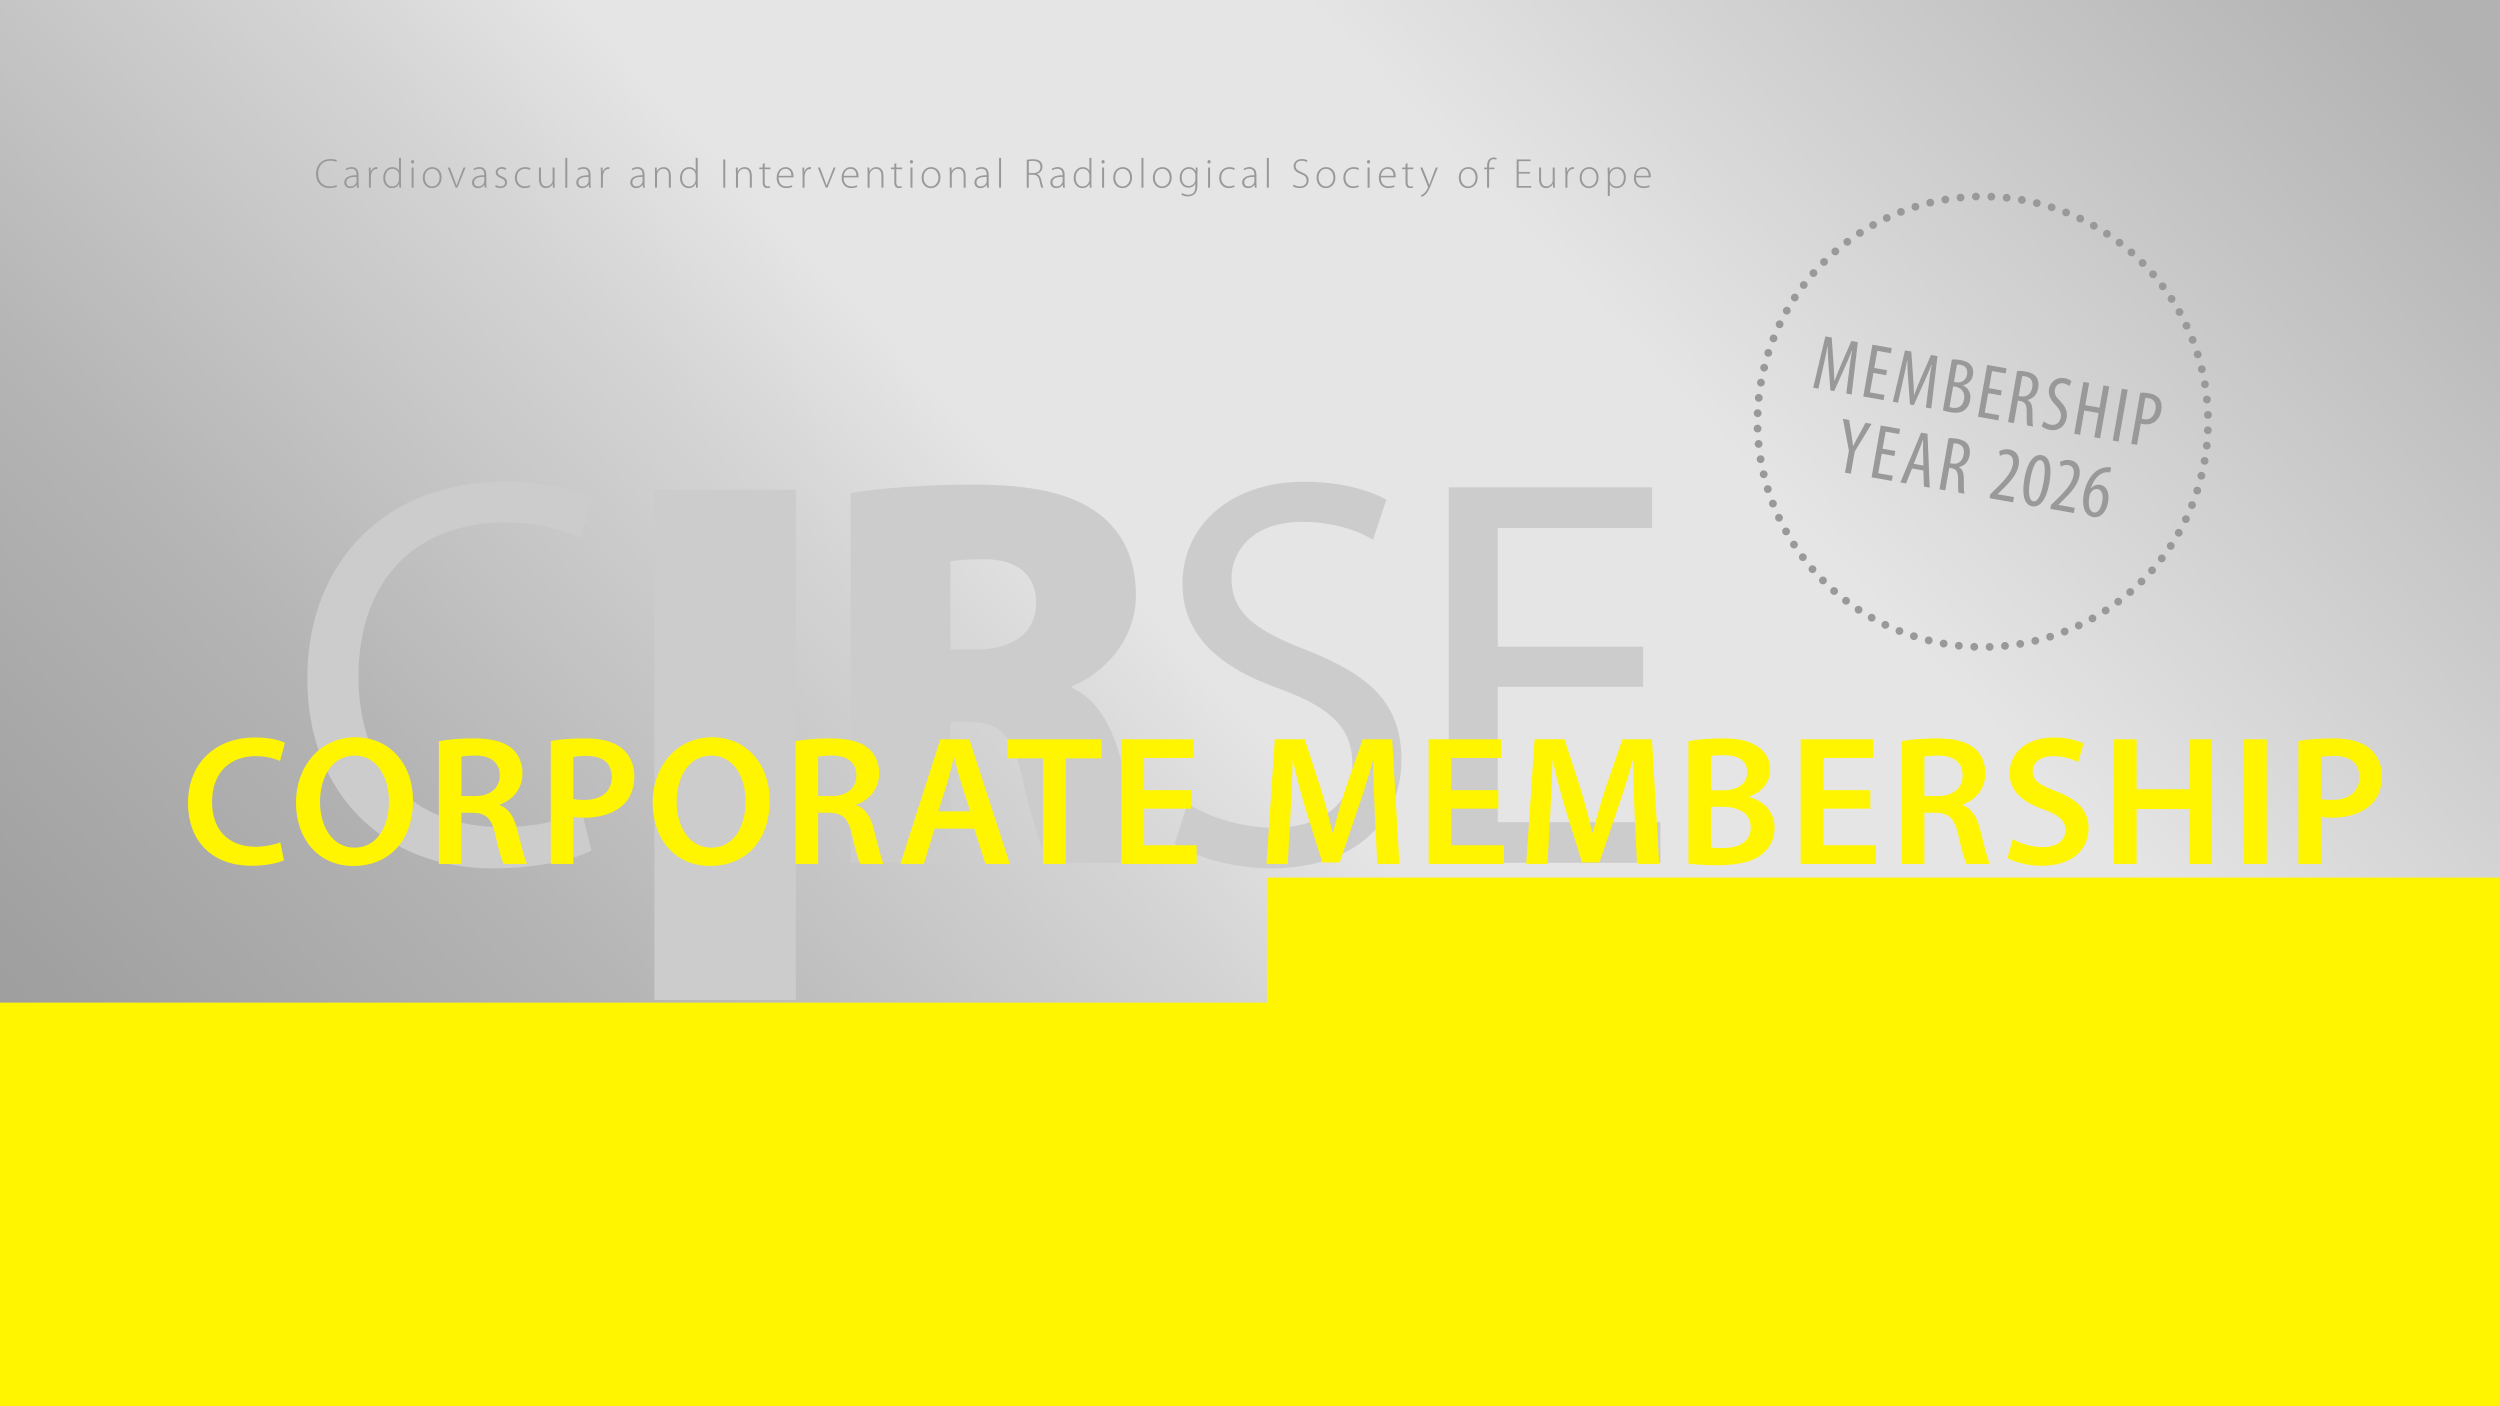<?xml version="1.0" encoding="UTF-8"?> <svg xmlns="http://www.w3.org/2000/svg" xmlns:xlink="http://www.w3.org/1999/xlink" id="Ebene_1" data-name="Ebene 1" viewBox="0 0 1920 1080"><defs><style> .cls-1 { stroke-dasharray: 0 11.82; } .cls-1, .cls-2, .cls-3 { fill: none; } .cls-1, .cls-3 { stroke: #999; stroke-linecap: round; stroke-linejoin: round; stroke-width: 6px; } .cls-4 { clip-path: url(#clippath-1); } .cls-5 { fill: #999; } .cls-6 { fill: url(#Unbenannter_Verlauf); } .cls-7 { fill: #ccc; } .cls-8 { clip-path: url(#clippath-2); } .cls-9 { fill: #fff500; } .cls-10 { clip-path: url(#clippath); } </style><clipPath id="clippath"><rect class="cls-2" width="1920" height="1080"></rect></clipPath><linearGradient id="Unbenannter_Verlauf" data-name="Unbenannter Verlauf" x1="0" y1="1080" x2="1" y2="1080" gradientTransform="translate(1967.55 -2176057.54) rotate(-180) scale(2015.37 -2015.37)" gradientUnits="userSpaceOnUse"><stop offset="0" stop-color="#b2b2b2"></stop><stop offset=".3" stop-color="#e5e5e5"></stop><stop offset=".5" stop-color="#e5e5e5"></stop><stop offset=".57" stop-color="#d5d5d5"></stop><stop offset=".75" stop-color="#b4b4b4"></stop><stop offset=".9" stop-color="#a0a0a0"></stop><stop offset="1" stop-color="#999"></stop><stop offset="1" stop-color="#999"></stop><stop offset="1" stop-color="#999"></stop></linearGradient><clipPath id="clippath-1"><rect class="cls-2" width="1920" height="1080"></rect></clipPath><clipPath id="clippath-2"><rect class="cls-2" width="1920" height="1080"></rect></clipPath></defs><rect class="cls-9" width="1920" height="1080"></rect><g class="cls-10"><rect class="cls-6" x="-108.07" y="-512.52" width="2136.14" height="2105.05" transform="translate(-108.07 809.12) rotate(-43.5)"></rect></g><g class="cls-4"><path class="cls-7" d="M1261.94,496.63h-111.66v-91.12h118.51v-31.23h-156.16v288.35h162.57v-31.23h-124.92v-103.96h111.66v-30.8ZM902.18,648.08c15.4,10.27,45.78,18.82,73.59,18.82,68.02,0,100.54-38.93,100.54-83s-24.39-65.46-73.16-84.71c-39.79-15.4-57.33-28.66-57.33-55.19,0-19.68,14.97-43.21,54.33-43.21,26.1,0,45.35,8.13,54.33,13.69l10.27-30.8c-12.41-6.84-34.23-13.69-63.32-13.69-56.04,0-93.27,33.37-93.27,78.29,0,40.21,29.09,65.03,76.15,81.29,38.93,14.54,54.33,30.38,54.33,57.33,0,29.09-22.25,48.77-60.32,48.77-25.67,0-49.63-8.13-66.31-18.4l-9.84,30.8ZM729.9,431.18c3.85-.86,11.55-1.71,26.1-1.71,25.67,0,39.79,12.41,39.79,33.8s-16.68,35.51-45.78,35.51h-20.11v-67.6ZM653.32,662.63h76.58v-108.24h12.41c23.96,0,34.65,7.27,42.35,41.5,8.13,35.94,15.83,58.18,20.11,66.74h78.72c-5.56-11.12-14.97-53.05-23.53-82.57-7.27-24.81-17.97-43.21-36.79-51.77v-1.28c22.25-8.56,49.2-33.8,49.2-69.73,0-27.81-9.84-48.34-28.24-62.46-21.82-16.68-53.48-22.67-97.54-22.67-38.5,0-71.45,3-93.27,6.42v284.07ZM446.92,623.27c-14.97,7.27-38.08,11.98-61.18,11.98-69.73,0-110.38-44.92-110.38-115.51,0-75.3,44.92-118.51,112.52-118.51,23.96,0,44.07,5.13,57.76,11.98l9.41-30.8c-9.84-4.71-32.94-12.41-68.45-12.41-89.41,0-150.59,60.75-150.59,151.02s60.75,145.89,142.04,145.89c35.08,0,62.89-6.85,76.15-13.69l-7.27-29.95Z"></path></g><path class="cls-9" d="M973,674v96H0v310h1920v-406h-947ZM0,770v-108,108Z"></path><rect class="cls-7" x="502.55" y="376" width="108.68" height="392"></rect><g><path class="cls-9" d="M218.09,660.66c-4.12,1.99-13.21,4.26-24.85,4.26-30.39,0-48.85-19.03-48.85-48.14,0-31.52,22.01-50.41,51.26-50.41,11.5,0,19.6,2.27,23.15,4.12l-3.69,13.92c-4.54-1.99-10.93-3.69-18.74-3.69-19.45,0-33.51,12.21-33.51,35.22,0,21.02,12.21,34.36,33.37,34.36,6.96,0,14.34-1.42,19.03-3.41l2.84,13.77Z"></path><path class="cls-9" d="M271.48,665.06c-27.12,0-44.16-20.73-44.16-48.71s18.6-50.12,45.58-50.12,44.3,21.16,44.3,48.42c0,32.09-19.45,50.41-45.58,50.41h-.14ZM272.33,651c16.9,0,26.41-15.62,26.41-35.64,0-18.03-8.95-35.07-26.41-35.07s-26.55,16.61-26.55,35.64,9.66,35.07,26.41,35.07h.14Z"></path><path class="cls-9" d="M337.08,569.21c6.67-1.28,16.33-2.13,26.41-2.13,13.77,0,23,2.27,29.54,7.67,5.25,4.4,8.24,11.08,8.24,19.31,0,12.35-8.38,20.73-17.47,23.86v.43c6.96,2.56,11.08,9.23,13.35,18.46,3.12,11.93,5.68,23,7.53,26.7h-17.89c-1.42-2.84-3.83-10.65-6.39-22.58-2.84-12.5-7.24-16.47-17.18-16.76h-8.8v39.33h-17.32v-94.29ZM354.41,611.39h10.37c11.79,0,19.03-6.25,19.03-15.76,0-10.37-7.24-15.34-18.6-15.34-5.54,0-9.09.43-10.79.85v30.25Z"></path><path class="cls-9" d="M422.99,569.07c6.39-1.14,15.05-1.99,26.7-1.99,12.78,0,22.01,2.7,28.12,7.81,5.68,4.69,9.37,12.21,9.37,21.16s-2.84,16.47-8.09,21.58c-7.1,6.96-17.89,10.37-30.25,10.37-3.27,0-6.11-.14-8.52-.71v36.21h-17.32v-94.43ZM440.31,613.52c2.27.71,4.97.85,8.52.85,13.06,0,21.02-6.53,21.02-17.61s-7.38-16.19-19.45-16.19c-4.83,0-8.24.43-10.08.85v32.09Z"></path><path class="cls-9" d="M545.39,665.06c-27.12,0-44.16-20.73-44.16-48.71s18.6-50.12,45.58-50.12,44.3,21.16,44.3,48.42c0,32.09-19.45,50.41-45.58,50.41h-.14ZM546.24,651c16.9,0,26.41-15.62,26.41-35.64,0-18.03-8.95-35.07-26.41-35.07s-26.55,16.61-26.55,35.64,9.66,35.07,26.41,35.07h.14Z"></path><path class="cls-9" d="M611,569.21c6.67-1.28,16.33-2.13,26.41-2.13,13.77,0,23,2.27,29.54,7.67,5.25,4.4,8.24,11.08,8.24,19.31,0,12.35-8.38,20.73-17.47,23.86v.43c6.96,2.56,11.08,9.23,13.35,18.46,3.12,11.93,5.68,23,7.53,26.7h-17.89c-1.42-2.84-3.83-10.65-6.39-22.58-2.84-12.5-7.24-16.47-17.18-16.76h-8.8v39.33h-17.32v-94.29ZM628.32,611.39h10.37c11.79,0,19.03-6.25,19.03-15.76,0-10.37-7.24-15.34-18.6-15.34-5.54,0-9.09.43-10.79.85v30.25Z"></path><path class="cls-9" d="M717.78,636.38l-8.24,27.12h-18.03l30.67-95.71h22.29l31.1,95.71h-18.74l-8.66-27.12h-30.39ZM745.18,623.17l-7.53-23.57c-1.85-5.82-3.41-12.35-4.83-17.89h-.28c-1.42,5.54-2.84,12.21-4.54,17.89l-7.38,23.57h24.57Z"></path><path class="cls-9" d="M800.99,582.42h-27.26v-14.63h72.28v14.63h-27.55v81.08h-17.47v-81.08Z"></path><path class="cls-9" d="M914.73,621.04h-36.07v28.12h40.33v14.34h-57.79v-95.71h55.66v14.34h-38.2v24.71h36.07v14.2Z"></path><path class="cls-9" d="M1055.87,624.45c-.57-12.35-1.28-27.12-1.14-40.19h-.43c-3.12,11.64-7.1,24.57-11.36,36.64l-14.06,41.46h-13.35l-12.78-40.9c-3.69-12.21-7.1-25.28-9.66-37.2h-.28c-.43,12.5-.99,27.69-1.7,40.75l-2.13,38.48h-16.33l6.39-95.71h23l12.5,38.48c3.41,11.22,6.39,22.58,8.8,33.23h.43c2.56-10.37,5.82-22.15,9.51-33.37l13.21-38.34h22.72l5.54,95.71h-17.04l-1.85-39.05Z"></path><path class="cls-9" d="M1150.73,621.04h-36.07v28.12h40.33v14.34h-57.79v-95.71h55.66v14.34h-38.2v24.71h36.07v14.2Z"></path><path class="cls-9" d="M1255.38,624.45c-.57-12.35-1.28-27.12-1.14-40.19h-.43c-3.12,11.64-7.1,24.57-11.36,36.64l-14.06,41.46h-13.35l-12.78-40.9c-3.69-12.21-7.1-25.28-9.66-37.2h-.28c-.43,12.5-.99,27.69-1.7,40.75l-2.13,38.48h-16.33l6.39-95.71h23l12.5,38.48c3.41,11.22,6.39,22.58,8.8,33.23h.43c2.56-10.37,5.82-22.15,9.51-33.37l13.21-38.34h22.72l5.54,95.71h-17.04l-1.85-39.05Z"></path><path class="cls-9" d="M1296.71,569.21c5.54-1.14,15.62-2.13,25.56-2.13,12.78,0,20.87,1.7,27.26,6.11,5.96,3.55,9.94,9.8,9.94,18.03,0,8.8-5.54,16.76-15.9,20.59v.43c10.08,2.56,19.31,10.51,19.31,23.57,0,8.52-3.69,15.19-9.09,19.74-6.82,5.96-18.03,8.95-35.64,8.95-9.66,0-16.9-.71-21.44-1.28v-94ZM1314.03,606.98h8.95c12.21,0,18.89-5.68,18.89-13.77,0-9.09-6.82-13.21-17.89-13.21-5.11,0-8.09.28-9.94.71v26.27ZM1314.03,650.86c2.27.43,5.25.43,9.23.43,11.22,0,21.3-4.12,21.3-16.05,0-11.08-9.8-15.62-21.87-15.62h-8.66v31.24Z"></path><path class="cls-9" d="M1436.43,621.04h-36.07v28.12h40.33v14.34h-57.79v-95.71h55.66v14.34h-38.2v24.71h36.07v14.2Z"></path><path class="cls-9" d="M1460.57,569.21c6.67-1.28,16.33-2.13,26.41-2.13,13.77,0,23,2.27,29.54,7.67,5.25,4.4,8.24,11.08,8.24,19.31,0,12.35-8.38,20.73-17.46,23.86v.43c6.96,2.56,11.08,9.23,13.35,18.46,3.12,11.93,5.68,23,7.53,26.7h-17.89c-1.42-2.84-3.83-10.65-6.39-22.58-2.84-12.5-7.24-16.47-17.18-16.76h-8.8v39.33h-17.32v-94.29ZM1477.89,611.39h10.37c11.79,0,19.03-6.25,19.03-15.76,0-10.37-7.24-15.34-18.6-15.34-5.54,0-9.09.43-10.79.85v30.25Z"></path><path class="cls-9" d="M1545.77,644.47c5.54,3.27,14.2,6.11,23.15,6.11,11.08,0,17.32-5.25,17.32-13.06,0-7.24-4.83-11.5-16.9-15.9-15.9-5.54-25.99-14.06-25.99-27.69,0-15.76,13.06-27.55,33.94-27.55,10.37,0,17.89,2.27,22.86,4.69l-4.12,14.2c-3.55-1.85-10.22-4.54-19.17-4.54-11.08,0-15.76,5.82-15.76,11.5,0,7.38,5.54,10.79,18.32,15.62,16.61,6.39,24.57,14.77,24.57,28.4,0,15.48-11.64,28.68-36.21,28.68-10.22,0-20.73-2.84-25.99-5.96l3.98-14.48Z"></path><path class="cls-9" d="M1640.91,567.79v38.34h40.47v-38.34h17.47v95.71h-17.47v-42.17h-40.47v42.17h-17.47v-95.71h17.47Z"></path><path class="cls-9" d="M1740.88,567.79v95.71h-17.47v-95.71h17.47Z"></path><path class="cls-9" d="M1765.16,569.07c6.39-1.14,15.05-1.99,26.7-1.99,12.78,0,22.01,2.7,28.12,7.81,5.68,4.69,9.37,12.21,9.37,21.16s-2.84,16.47-8.09,21.58c-7.1,6.96-17.89,10.37-30.25,10.37-3.27,0-6.11-.14-8.52-.71v36.21h-17.32v-94.43ZM1782.48,613.52c2.27.71,4.97.85,8.52.85,13.06,0,21.02-6.53,21.02-17.61s-7.38-16.19-19.45-16.19c-4.83,0-8.24.43-10.08.85v32.09Z"></path></g><g><path class="cls-5" d="M258.83,143.36c-1.09.55-3.18,1.09-5.85,1.09-5.24,0-10.26-3.35-10.26-11.03,0-6.43,4.15-11.29,11-11.29,2.77,0,4.37.61,5.02.93l-.48,1.29c-1.09-.55-2.67-.93-4.5-.93-5.85,0-9.42,3.8-9.42,10.04,0,5.89,3.35,9.68,9.17,9.68,1.83,0,3.63-.39,4.89-1l.45,1.22Z"></path><path class="cls-5" d="M275.37,140.46c0,1.22.03,2.48.23,3.67h-1.42l-.23-2.22h-.06c-.77,1.19-2.48,2.57-4.95,2.57-3.12,0-4.54-2.19-4.54-4.25,0-3.57,3.12-5.73,9.42-5.66v-.42c0-1.51-.29-4.57-3.96-4.54-1.35,0-2.77.35-3.89,1.16l-.48-1.13c1.42-.93,3.15-1.32,4.54-1.32,4.47,0,5.34,3.35,5.34,6.08v6.05ZM273.83,135.86c-3.38-.1-7.82.42-7.82,4.12,0,2.22,1.48,3.22,3.09,3.22,2.57,0,4.05-1.58,4.57-3.09.13-.32.16-.68.16-.93v-3.31Z"></path><path class="cls-5" d="M283.32,133.32c0-1.54-.03-3.12-.13-4.63h1.42l.06,3.12h.1c.68-1.96,2.28-3.47,4.37-3.47.23,0,.45.03.64.06v1.45c-.23-.03-.45-.03-.74-.03-2.12,0-3.63,1.83-4.05,4.31-.1.45-.13.96-.13,1.48v8.52h-1.54v-10.81Z"></path><path class="cls-5" d="M307.93,121.26v19.3c0,1.13.03,2.48.13,3.57h-1.38l-.13-2.93h-.06c-.8,1.71-2.64,3.28-5.5,3.28-3.83,0-6.66-3.18-6.66-7.78-.03-5.15,3.15-8.36,6.95-8.36,2.67,0,4.37,1.38,5.05,2.73h.06v-9.81h1.54ZM306.39,134.8c0-.42-.03-.96-.16-1.42-.51-2.06-2.35-3.76-4.86-3.76-3.38,0-5.5,2.93-5.5,6.92,0,3.47,1.74,6.66,5.4,6.66,2.22,0,4.31-1.48,4.95-4.02.13-.39.16-.8.16-1.29v-3.09Z"></path><path class="cls-5" d="M316.84,125.6c-.71,0-1.19-.61-1.19-1.32s.55-1.35,1.25-1.35,1.22.61,1.22,1.35-.48,1.32-1.25,1.32h-.03ZM316.14,144.13v-15.44h1.54v15.44h-1.54Z"></path><path class="cls-5" d="M331.77,144.48c-3.99,0-7.08-3.12-7.08-7.95,0-5.27,3.47-8.2,7.3-8.2,4.28,0,7.17,3.22,7.17,7.95,0,5.73-3.96,8.2-7.37,8.2h-.03ZM331.87,143.2c3.22,0,5.76-2.9,5.76-6.85,0-2.83-1.58-6.72-5.66-6.72s-5.73,3.51-5.73,6.82c0,3.86,2.44,6.75,5.6,6.75h.03Z"></path><path class="cls-5" d="M345.51,128.69l3.6,9.59c.61,1.51,1.09,2.8,1.51,4.12h.06c.42-1.29,1-2.64,1.58-4.12l3.67-9.59h1.61l-6.27,15.44h-1.35l-6.05-15.44h1.64Z"></path><path class="cls-5" d="M373.5,140.46c0,1.22.03,2.48.23,3.67h-1.42l-.23-2.22h-.06c-.77,1.19-2.48,2.57-4.95,2.57-3.12,0-4.54-2.19-4.54-4.25,0-3.57,3.12-5.73,9.42-5.66v-.42c0-1.51-.29-4.57-3.96-4.54-1.35,0-2.77.35-3.89,1.16l-.48-1.13c1.42-.93,3.15-1.32,4.54-1.32,4.47,0,5.34,3.35,5.34,6.08v6.05ZM371.95,135.86c-3.38-.1-7.82.42-7.82,4.12,0,2.22,1.48,3.22,3.09,3.22,2.57,0,4.05-1.58,4.57-3.09.13-.32.16-.68.16-.93v-3.31Z"></path><path class="cls-5" d="M380.8,142.1c.84.51,2.09,1.06,3.47,1.06,2.44,0,3.6-1.32,3.6-2.93,0-1.7-1.03-2.61-3.25-3.51-2.54-.96-3.92-2.35-3.92-4.21,0-2.25,1.77-4.18,4.76-4.18,1.42,0,2.64.42,3.41.97l-.58,1.25c-.55-.39-1.54-.93-3.09-.93-1.96,0-2.99,1.25-2.99,2.67,0,1.61,1.09,2.28,3.18,3.15,2.51,1,3.99,2.25,3.99,4.6,0,2.64-2.06,4.41-5.21,4.41-1.48,0-2.89-.42-3.92-1.06l.55-1.29Z"></path><path class="cls-5" d="M407.34,143.45c-.68.32-2.28,1-4.54,1-4.44,0-7.4-3.25-7.4-7.88,0-4.92,3.35-8.23,7.94-8.23,1.9,0,3.47.55,4.05.97l-.55,1.25c-.74-.45-1.93-.9-3.63-.9-4.15,0-6.27,3.15-6.27,6.79,0,4.05,2.54,6.69,6.11,6.69,1.83,0,3.02-.51,3.86-.9l.42,1.22Z"></path><path class="cls-5" d="M425.94,140.37c0,1.35.03,2.57.13,3.76h-1.45l-.1-2.77h-.06c-.77,1.45-2.54,3.12-5.27,3.12-1.96,0-5.28-1-5.28-6.82v-8.97h1.54v8.68c0,3.35,1.03,5.76,4.08,5.76,2.25,0,3.89-1.58,4.57-3.12.16-.48.29-1.09.29-1.7v-9.62h1.54v11.68Z"></path><path class="cls-5" d="M434.14,121.26h1.54v22.87h-1.54v-22.87Z"></path><path class="cls-5" d="M453.54,140.46c0,1.22.03,2.48.23,3.67h-1.42l-.23-2.22h-.06c-.77,1.19-2.48,2.57-4.95,2.57-3.12,0-4.54-2.19-4.54-4.25,0-3.57,3.12-5.73,9.42-5.66v-.42c0-1.51-.29-4.57-3.96-4.54-1.35,0-2.77.35-3.89,1.16l-.48-1.13c1.42-.93,3.15-1.32,4.54-1.32,4.47,0,5.34,3.35,5.34,6.08v6.05ZM452,135.86c-3.38-.1-7.82.42-7.82,4.12,0,2.22,1.48,3.22,3.09,3.22,2.57,0,4.05-1.58,4.57-3.09.13-.32.16-.68.16-.93v-3.31Z"></path><path class="cls-5" d="M461.49,133.32c0-1.54-.03-3.12-.13-4.63h1.42l.06,3.12h.1c.68-1.96,2.28-3.47,4.37-3.47.23,0,.45.03.64.06v1.45c-.23-.03-.45-.03-.74-.03-2.12,0-3.63,1.83-4.05,4.31-.1.45-.13.96-.13,1.48v8.52h-1.54v-10.81Z"></path><path class="cls-5" d="M495.01,140.46c0,1.22.03,2.48.23,3.67h-1.42l-.23-2.22h-.06c-.77,1.19-2.48,2.57-4.95,2.57-3.12,0-4.54-2.19-4.54-4.25,0-3.57,3.12-5.73,9.42-5.66v-.42c0-1.51-.29-4.57-3.96-4.54-1.35,0-2.77.35-3.89,1.16l-.48-1.13c1.42-.93,3.15-1.32,4.54-1.32,4.47,0,5.34,3.35,5.34,6.08v6.05ZM493.47,135.86c-3.38-.1-7.82.42-7.82,4.12,0,2.22,1.48,3.22,3.09,3.22,2.57,0,4.05-1.58,4.57-3.09.13-.32.16-.68.16-.93v-3.31Z"></path><path class="cls-5" d="M503.03,132.39c0-1.42-.03-2.48-.13-3.7h1.45l.1,2.77h.06c.84-1.74,2.8-3.12,5.31-3.12,1.48,0,5.4.74,5.4,6.53v9.26h-1.54v-9.14c0-2.83-1.09-5.37-4.28-5.37-2.15,0-4.02,1.54-4.63,3.57-.1.35-.19.87-.19,1.35v9.59h-1.54v-11.74Z"></path><path class="cls-5" d="M535.84,121.26v19.3c0,1.13.03,2.48.13,3.57h-1.38l-.13-2.93h-.06c-.8,1.71-2.64,3.28-5.5,3.28-3.83,0-6.66-3.18-6.66-7.78-.03-5.15,3.15-8.36,6.95-8.36,2.67,0,4.37,1.38,5.05,2.73h.06v-9.81h1.54ZM534.29,134.8c0-.42-.03-.96-.16-1.42-.51-2.06-2.35-3.76-4.86-3.76-3.38,0-5.5,2.93-5.5,6.92,0,3.47,1.74,6.66,5.4,6.66,2.22,0,4.31-1.48,4.95-4.02.13-.39.16-.8.16-1.29v-3.09Z"></path><path class="cls-5" d="M557.01,122.45v21.68h-1.54v-21.68h1.54Z"></path><path class="cls-5" d="M565.21,132.39c0-1.42-.03-2.48-.13-3.7h1.45l.1,2.77h.06c.84-1.74,2.8-3.12,5.31-3.12,1.48,0,5.4.74,5.4,6.53v9.26h-1.54v-9.14c0-2.83-1.09-5.37-4.28-5.37-2.16,0-4.02,1.54-4.63,3.57-.1.35-.19.87-.19,1.35v9.59h-1.54v-11.74Z"></path><path class="cls-5" d="M587.28,125.28v3.41h4.41v1.25h-4.41v10.04c0,1.96.61,3.18,2.25,3.18.8,0,1.38-.1,1.77-.23l.19,1.16c-.51.19-1.22.35-2.15.35-1.13,0-2.06-.35-2.64-1.06-.71-.8-.96-2.12-.96-3.7v-9.75h-2.61v-1.25h2.61v-2.83l1.54-.58Z"></path><path class="cls-5" d="M597.97,136.25c0,4.92,2.7,6.88,5.89,6.88,2.25,0,3.41-.45,4.28-.87l.39,1.19c-.58.32-2.16,1-4.86,1-4.44,0-7.21-3.22-7.21-7.75,0-5.15,2.96-8.36,6.95-8.36,5.05,0,6.01,4.76,6.01,6.98,0,.42,0,.64-.06.93h-11.39ZM607.81,135.03c.03-2.15-.87-5.4-4.6-5.4-3.41,0-4.86,3.02-5.15,5.4h9.75Z"></path><path class="cls-5" d="M616.37,133.32c0-1.54-.03-3.12-.13-4.63h1.42l.06,3.12h.1c.68-1.96,2.28-3.47,4.37-3.47.23,0,.45.03.64.06v1.45c-.23-.03-.45-.03-.74-.03-2.12,0-3.63,1.83-4.05,4.31-.1.45-.13.96-.13,1.48v8.52h-1.54v-10.81Z"></path><path class="cls-5" d="M629.75,128.69l3.6,9.59c.61,1.51,1.09,2.8,1.51,4.12h.06c.42-1.29,1-2.64,1.58-4.12l3.67-9.59h1.61l-6.27,15.44h-1.35l-6.05-15.44h1.64Z"></path><path class="cls-5" d="M647.9,136.25c0,4.92,2.7,6.88,5.89,6.88,2.25,0,3.41-.45,4.28-.87l.39,1.19c-.58.32-2.16,1-4.86,1-4.44,0-7.21-3.22-7.21-7.75,0-5.15,2.96-8.36,6.95-8.36,5.05,0,6.02,4.76,6.02,6.98,0,.42,0,.64-.06.93h-11.39ZM657.74,135.03c.03-2.15-.87-5.4-4.6-5.4-3.41,0-4.86,3.02-5.15,5.4h9.75Z"></path><path class="cls-5" d="M666.3,132.39c0-1.42-.03-2.48-.13-3.7h1.45l.1,2.77h.06c.84-1.74,2.8-3.12,5.31-3.12,1.48,0,5.4.74,5.4,6.53v9.26h-1.54v-9.14c0-2.83-1.09-5.37-4.28-5.37-2.15,0-4.02,1.54-4.63,3.57-.1.35-.19.87-.19,1.35v9.59h-1.54v-11.74Z"></path><path class="cls-5" d="M688.37,125.28v3.41h4.41v1.25h-4.41v10.04c0,1.96.61,3.18,2.25,3.18.8,0,1.38-.1,1.77-.23l.19,1.16c-.51.19-1.22.35-2.15.35-1.13,0-2.06-.35-2.64-1.06-.71-.8-.96-2.12-.96-3.7v-9.75h-2.61v-1.25h2.61v-2.83l1.54-.58Z"></path><path class="cls-5" d="M699.95,125.6c-.71,0-1.19-.61-1.19-1.32s.55-1.35,1.25-1.35,1.22.61,1.22,1.35-.48,1.32-1.25,1.32h-.03ZM699.24,144.13v-15.44h1.54v15.44h-1.54Z"></path><path class="cls-5" d="M714.88,144.48c-3.99,0-7.08-3.12-7.08-7.95,0-5.27,3.47-8.2,7.3-8.2,4.28,0,7.17,3.22,7.17,7.95,0,5.73-3.96,8.2-7.37,8.2h-.03ZM714.97,143.2c3.22,0,5.76-2.9,5.76-6.85,0-2.83-1.58-6.72-5.66-6.72s-5.73,3.51-5.73,6.82c0,3.86,2.44,6.75,5.6,6.75h.03Z"></path><path class="cls-5" d="M729.42,132.39c0-1.42-.03-2.48-.13-3.7h1.45l.1,2.77h.06c.84-1.74,2.8-3.12,5.31-3.12,1.48,0,5.4.74,5.4,6.53v9.26h-1.54v-9.14c0-2.83-1.09-5.37-4.28-5.37-2.15,0-4.02,1.54-4.63,3.57-.1.35-.19.87-.19,1.35v9.59h-1.54v-11.74Z"></path><path class="cls-5" d="M759.31,140.46c0,1.22.03,2.48.23,3.67h-1.42l-.23-2.22h-.06c-.77,1.19-2.48,2.57-4.95,2.57-3.12,0-4.54-2.19-4.54-4.25,0-3.57,3.12-5.73,9.42-5.66v-.42c0-1.51-.29-4.57-3.96-4.54-1.35,0-2.77.35-3.89,1.16l-.48-1.13c1.42-.93,3.15-1.32,4.54-1.32,4.47,0,5.34,3.35,5.34,6.08v6.05ZM757.76,135.86c-3.38-.1-7.82.42-7.82,4.12,0,2.22,1.48,3.22,3.09,3.22,2.57,0,4.05-1.58,4.57-3.09.13-.32.16-.68.16-.93v-3.31Z"></path><path class="cls-5" d="M767.29,121.26h1.54v22.87h-1.54v-22.87Z"></path><path class="cls-5" d="M788.55,122.74c1.35-.29,3.18-.45,4.7-.45,2.83,0,4.63.61,5.85,1.8.93.9,1.51,2.35,1.51,3.86,0,2.93-1.74,4.79-4.25,5.66v.06c1.74.55,2.83,2.19,3.34,4.6.74,3.38,1.16,4.99,1.61,5.85h-1.58c-.35-.64-.8-2.54-1.38-5.27-.68-3.12-2.03-4.54-4.89-4.66h-3.38v9.94h-1.54v-21.39ZM790.1,132.94h3.44c3.35,0,5.53-1.87,5.53-4.73,0-3.31-2.44-4.66-5.85-4.66-1.48,0-2.57.16-3.12.29v9.1Z"></path><path class="cls-5" d="M817.63,140.46c0,1.22.03,2.48.23,3.67h-1.42l-.23-2.22h-.06c-.77,1.19-2.48,2.57-4.95,2.57-3.12,0-4.54-2.19-4.54-4.25,0-3.57,3.12-5.73,9.42-5.66v-.42c0-1.51-.29-4.57-3.96-4.54-1.35,0-2.77.35-3.89,1.16l-.48-1.13c1.42-.93,3.15-1.32,4.54-1.32,4.47,0,5.34,3.35,5.34,6.08v6.05ZM816.09,135.86c-3.38-.1-7.82.42-7.82,4.12,0,2.22,1.48,3.22,3.09,3.22,2.57,0,4.05-1.58,4.57-3.09.13-.32.16-.68.16-.93v-3.31Z"></path><path class="cls-5" d="M838.19,121.26v19.3c0,1.13.03,2.48.13,3.57h-1.38l-.13-2.93h-.06c-.8,1.71-2.64,3.28-5.5,3.28-3.83,0-6.66-3.18-6.66-7.78-.03-5.15,3.15-8.36,6.95-8.36,2.67,0,4.37,1.38,5.05,2.73h.06v-9.81h1.54ZM836.65,134.8c0-.42-.03-.96-.16-1.42-.51-2.06-2.35-3.76-4.86-3.76-3.38,0-5.5,2.93-5.5,6.92,0,3.47,1.74,6.66,5.4,6.66,2.22,0,4.31-1.48,4.95-4.02.13-.39.16-.8.16-1.29v-3.09Z"></path><path class="cls-5" d="M847.11,125.6c-.71,0-1.19-.61-1.19-1.32s.55-1.35,1.25-1.35,1.22.61,1.22,1.35-.48,1.32-1.25,1.32h-.03ZM846.4,144.13v-15.44h1.54v15.44h-1.54Z"></path><path class="cls-5" d="M862.03,144.48c-3.99,0-7.08-3.12-7.08-7.95,0-5.27,3.47-8.2,7.3-8.2,4.28,0,7.17,3.22,7.17,7.95,0,5.73-3.96,8.2-7.37,8.2h-.03ZM862.13,143.2c3.22,0,5.76-2.9,5.76-6.85,0-2.83-1.58-6.72-5.66-6.72s-5.73,3.51-5.73,6.82c0,3.86,2.44,6.75,5.6,6.75h.03Z"></path><path class="cls-5" d="M876.64,121.26h1.54v22.87h-1.54v-22.87Z"></path><path class="cls-5" d="M892.47,144.48c-3.99,0-7.08-3.12-7.08-7.95,0-5.27,3.47-8.2,7.3-8.2,4.28,0,7.17,3.22,7.17,7.95,0,5.73-3.96,8.2-7.37,8.2h-.03ZM892.56,143.2c3.22,0,5.76-2.9,5.76-6.85,0-2.83-1.58-6.72-5.66-6.72s-5.73,3.51-5.73,6.82c0,3.86,2.44,6.75,5.6,6.75h.03Z"></path><path class="cls-5" d="M919.59,141.88c0,3.96-.84,5.92-2.12,7.14-1.42,1.35-3.51,1.83-5.24,1.83s-3.73-.45-4.92-1.35l.55-1.22c1.09.71,2.6,1.29,4.6,1.29,3.25,0,5.6-1.67,5.6-6.24v-2.19h-.06c-.8,1.58-2.61,2.99-5.37,2.99-3.89,0-6.63-3.38-6.63-7.59,0-5.37,3.54-8.2,6.95-8.2,3.06,0,4.57,1.67,5.21,2.96h.06l.1-2.61h1.42c-.1,1.16-.13,2.38-.13,3.99v9.2ZM918.04,134.64c0-.58-.03-1.06-.19-1.51-.64-1.83-2.25-3.51-4.79-3.51-3.28,0-5.53,2.67-5.53,6.75,0,3.47,1.83,6.47,5.47,6.47,2.06,0,3.99-1.29,4.79-3.47.16-.51.26-1.09.26-1.64v-3.09Z"></path><path class="cls-5" d="M928.5,125.6c-.71,0-1.19-.61-1.19-1.32s.55-1.35,1.25-1.35,1.22.61,1.22,1.35-.48,1.32-1.25,1.32h-.03ZM927.79,144.13v-15.44h1.54v15.44h-1.54Z"></path><path class="cls-5" d="M948.29,143.45c-.68.32-2.28,1-4.54,1-4.44,0-7.4-3.25-7.4-7.88,0-4.92,3.35-8.23,7.94-8.23,1.9,0,3.47.55,4.05.97l-.55,1.25c-.74-.45-1.93-.9-3.63-.9-4.15,0-6.27,3.15-6.27,6.79,0,4.05,2.54,6.69,6.11,6.69,1.83,0,3.02-.51,3.86-.9l.42,1.22Z"></path><path class="cls-5" d="M964.92,140.46c0,1.22.03,2.48.23,3.67h-1.42l-.23-2.22h-.06c-.77,1.19-2.48,2.57-4.95,2.57-3.12,0-4.54-2.19-4.54-4.25,0-3.57,3.12-5.73,9.42-5.66v-.42c0-1.51-.29-4.57-3.96-4.54-1.35,0-2.77.35-3.89,1.16l-.48-1.13c1.42-.93,3.15-1.32,4.54-1.32,4.47,0,5.34,3.35,5.34,6.08v6.05ZM963.38,135.86c-3.38-.1-7.82.42-7.82,4.12,0,2.22,1.48,3.22,3.09,3.22,2.57,0,4.05-1.58,4.57-3.09.13-.32.16-.68.16-.93v-3.31Z"></path><path class="cls-5" d="M972.93,121.26h1.54v22.87h-1.54v-22.87Z"></path><path class="cls-5" d="M993.52,141.75c1.22.84,2.93,1.42,4.73,1.42,3.25,0,5.24-1.83,5.24-4.5,0-2.41-1.25-3.86-4.41-5.05-3.47-1.25-5.56-3.06-5.56-5.98,0-3.18,2.61-5.5,6.3-5.5,2.03,0,3.57.51,4.31,1l-.58,1.32c-.58-.42-1.96-1.03-3.83-1.03-3.51,0-4.7,2.25-4.7,3.96,0,2.38,1.38,3.6,4.5,4.82,3.57,1.45,5.47,3.09,5.47,6.3s-2.25,5.95-6.88,5.95c-1.87,0-4.05-.61-5.18-1.45l.58-1.25Z"></path><path class="cls-5" d="M1018.2,144.48c-3.99,0-7.08-3.12-7.08-7.95,0-5.27,3.47-8.2,7.3-8.2,4.28,0,7.17,3.22,7.17,7.95,0,5.73-3.96,8.2-7.37,8.2h-.03ZM1018.29,143.2c3.22,0,5.76-2.9,5.76-6.85,0-2.83-1.58-6.72-5.66-6.72s-5.73,3.51-5.73,6.82c0,3.86,2.45,6.75,5.6,6.75h.03Z"></path><path class="cls-5" d="M1043.64,143.45c-.67.32-2.28,1-4.54,1-4.44,0-7.4-3.25-7.4-7.88,0-4.92,3.35-8.23,7.95-8.23,1.9,0,3.47.55,4.05.97l-.55,1.25c-.74-.45-1.93-.9-3.63-.9-4.15,0-6.27,3.15-6.27,6.79,0,4.05,2.54,6.69,6.11,6.69,1.83,0,3.02-.51,3.86-.9l.42,1.22Z"></path><path class="cls-5" d="M1051.01,125.6c-.71,0-1.19-.61-1.19-1.32s.55-1.35,1.25-1.35,1.22.61,1.22,1.35-.48,1.32-1.25,1.32h-.03ZM1050.31,144.13v-15.44h1.54v15.44h-1.54Z"></path><path class="cls-5" d="M1060.44,136.25c0,4.92,2.7,6.88,5.89,6.88,2.25,0,3.41-.45,4.28-.87l.39,1.19c-.58.32-2.16,1-4.86,1-4.44,0-7.21-3.22-7.21-7.75,0-5.15,2.96-8.36,6.95-8.36,5.05,0,6.01,4.76,6.01,6.98,0,.42,0,.64-.06.93h-11.39ZM1070.28,135.03c.03-2.15-.87-5.4-4.6-5.4-3.41,0-4.86,3.02-5.15,5.4h9.75Z"></path><path class="cls-5" d="M1081,125.28v3.41h4.41v1.25h-4.41v10.04c0,1.96.61,3.18,2.25,3.18.8,0,1.38-.1,1.77-.23l.19,1.16c-.51.19-1.22.35-2.16.35-1.13,0-2.06-.35-2.64-1.06-.71-.8-.96-2.12-.96-3.7v-9.75h-2.61v-1.25h2.61v-2.83l1.54-.58Z"></path><path class="cls-5" d="M1092.45,128.69l4.05,10.1c.42,1.09.84,2.35,1.13,3.31h.06c.32-.93.71-2.16,1.19-3.41l3.76-10h1.64l-4.63,11.52c-1.87,4.79-3.18,7.66-5.21,9.42-1.22,1.03-2.35,1.48-2.7,1.61l-.48-1.29c.77-.29,1.77-.84,2.7-1.7.77-.77,1.8-2.06,2.57-3.89.13-.32.19-.51.19-.68,0-.13-.06-.35-.19-.68l-5.73-14.31h1.64Z"></path><path class="cls-5" d="M1127.42,144.48c-3.99,0-7.08-3.12-7.08-7.95,0-5.27,3.47-8.2,7.3-8.2,4.28,0,7.17,3.22,7.17,7.95,0,5.73-3.96,8.2-7.37,8.2h-.03ZM1127.52,143.2c3.22,0,5.76-2.9,5.76-6.85,0-2.83-1.58-6.72-5.66-6.72s-5.73,3.51-5.73,6.82c0,3.86,2.45,6.75,5.6,6.75h.03Z"></path><path class="cls-5" d="M1142.06,144.13v-14.19h-2.22v-1.25h2.22v-.84c0-2.38.45-4.31,1.7-5.56.97-.93,2.22-1.35,3.44-1.35,1,0,1.83.26,2.32.55l-.48,1.16c-.45-.23-1.03-.42-1.96-.42-2.89,0-3.47,2.64-3.47,5.6v.87h4.12v1.25h-4.12v14.19h-1.54Z"></path><path class="cls-5" d="M1175,133.35h-8.65v9.49h9.68v1.29h-11.23v-21.68h10.71v1.29h-9.17v8.33h8.65v1.29Z"></path><path class="cls-5" d="M1194.05,140.37c0,1.35.03,2.57.13,3.76h-1.45l-.1-2.77h-.06c-.77,1.45-2.54,3.12-5.28,3.12-1.96,0-5.28-1-5.28-6.82v-8.97h1.54v8.68c0,3.35,1.03,5.76,4.08,5.76,2.25,0,3.89-1.58,4.57-3.12.16-.48.29-1.09.29-1.7v-9.62h1.54v11.68Z"></path><path class="cls-5" d="M1202.22,133.32c0-1.54-.03-3.12-.13-4.63h1.42l.06,3.12h.1c.68-1.96,2.28-3.47,4.38-3.47.22,0,.45.03.64.06v1.45c-.22-.03-.45-.03-.74-.03-2.12,0-3.63,1.83-4.05,4.31-.1.45-.13.96-.13,1.48v8.52h-1.54v-10.81Z"></path><path class="cls-5" d="M1220.27,144.48c-3.99,0-7.08-3.12-7.08-7.95,0-5.27,3.47-8.2,7.3-8.2,4.28,0,7.17,3.22,7.17,7.95,0,5.73-3.96,8.2-7.37,8.2h-.03ZM1220.37,143.2c3.22,0,5.76-2.9,5.76-6.85,0-2.83-1.58-6.72-5.66-6.72s-5.73,3.51-5.73,6.82c0,3.86,2.45,6.75,5.6,6.75h.03Z"></path><path class="cls-5" d="M1234.78,133.61c0-1.93-.03-3.44-.13-4.92h1.48l.1,2.93h.06c1.13-2.03,3.02-3.28,5.73-3.28,3.96,0,6.63,3.28,6.63,7.82,0,5.5-3.28,8.33-7.01,8.33-2.22,0-4.18-1-5.24-2.86h-.06v8.88h-1.54v-16.89ZM1236.33,138.05c0,.42.03.84.13,1.22.64,2.38,2.7,3.92,5.08,3.92,3.54,0,5.56-2.86,5.56-6.98,0-3.47-1.93-6.59-5.44-6.59-2.25,0-4.44,1.54-5.11,4.09-.1.42-.23.9-.23,1.32v3.02Z"></path><path class="cls-5" d="M1256.37,136.25c0,4.92,2.7,6.88,5.89,6.88,2.25,0,3.41-.45,4.28-.87l.39,1.19c-.58.32-2.16,1-4.86,1-4.44,0-7.21-3.22-7.21-7.75,0-5.15,2.96-8.36,6.95-8.36,5.05,0,6.01,4.76,6.01,6.98,0,.42,0,.64-.06.93h-11.39ZM1266.21,135.03c.03-2.15-.87-5.4-4.6-5.4-3.41,0-4.86,3.02-5.15,5.4h9.75Z"></path></g><g class="cls-8"><path class="cls-1" d="M1504.42,495.92c87.79,9.45,169.22-49.18,187.59-136.19"></path><path class="cls-1" d="M1694.8,342.23c9.45-87.79-49.19-169.22-136.19-187.59"></path><path class="cls-1" d="M1541.11,151.86c-87.79-9.45-169.22,49.18-187.59,136.19"></path><path class="cls-1" d="M1350.73,305.55c-9.45,87.79,49.18,169.23,136.19,187.59"></path><path class="cls-3" d="M1492.72,494.26h0M1352.39,293.85h0M1552.8,153.52h0M1693.14,353.93h0"></path></g><g><path class="cls-5" d="M1420.11,284.97c.64-5.31,1.38-11.21,2.35-15.67l-.23-.04c-1.65,4.28-3.54,8.88-5.56,13.27l-8.04,17.83-2.9-.51-1.36-18.7c-.44-5.32-.67-10.42-.67-15.17l-.17-.03c-.76,4.68-2.03,10.18-3.27,15.81l-3.72,16.71-4-.7,9.34-39.42,4.87.86,1.31,19c.4,5.49.7,9.57.71,14.26l.17.03c1.55-4.42,3.09-8.04,5.31-13.2l7.61-17.42,4.98.88-4.76,40.22-4.17-.73,2.21-17.28Z"></path><path class="cls-5" d="M1448.57,288.16l-9.79-1.73-2.63,14.95,11.12,1.96-.7,3.96-15.58-2.75,7.02-39.82,14.88,2.62-.7,3.96-10.43-1.84-2.31,13.12,9.79,1.73-.68,3.84Z"></path><path class="cls-5" d="M1481.26,295.75c.64-5.31,1.38-11.21,2.35-15.67l-.23-.04c-1.65,4.28-3.54,8.88-5.56,13.27l-8.04,17.83-2.9-.51-1.36-18.7c-.44-5.32-.67-10.42-.67-15.17l-.17-.03c-.76,4.68-2.03,10.18-3.27,15.81l-3.72,16.71-4-.71,9.34-39.42,4.87.86,1.31,19c.4,5.49.7,9.57.71,14.26l.17.03c1.55-4.42,3.09-8.05,5.31-13.2l7.61-17.42,4.98.88-4.76,40.22-4.17-.74,2.21-17.28Z"></path><path class="cls-5" d="M1499.05,276.11c1.94-.15,4.19-.05,6.68.39,3.53.62,6.41,1.92,8.15,4.24,1.39,1.95,1.84,4.47,1.34,7.3-.72,4.08-3.49,6.94-7.59,7.8l-.03.18c4.31,1.98,6.38,6.18,5.45,11.44-.57,3.25-2.08,5.73-4.17,7.37-2.65,2.15-6.48,2.57-10.94,1.79-2.9-.51-4.6-.99-5.78-1.45l6.89-39.06ZM1497.22,312.58c.5.21,1.24.4,2.23.58,4.57.81,8.08-1.44,8.98-6.58.97-5.49-2.28-8.75-6.44-9.54l-1.97-.35-2.8,15.89ZM1500.62,293.26l2.03.36c3.65.64,7.29-1.7,8.01-5.84.66-3.72-.52-6.85-5.27-7.69-1.04-.18-1.87-.21-2.43-.12l-2.34,13.29Z"></path><path class="cls-5" d="M1536.7,303.7l-9.79-1.73-2.63,14.95,11.12,1.96-.7,3.96-15.58-2.75,7.02-39.82,14.88,2.62-.7,3.96-10.42-1.84-2.31,13.12,9.79,1.73-.68,3.84Z"></path><path class="cls-5" d="M1549.14,284.94c2-.2,4.36-.02,6.56.37,3.88.68,6.63,2.02,8.3,4.39,1.56,2.35,1.9,5.15,1.35,8.28-.9,5.08-3.8,7.98-8.07,9.18l-.02.12c2.74,1.4,3.75,4.5,3.64,9.84-.03,5.6.13,9.1.49,10.44l-4.52-.8c-.37-1.28-.46-5.2-.36-10.18.1-5.65-1.22-7.95-5.05-8.63l-1.74-.31-3.05,17.31-4.46-.79,6.92-39.23ZM1550.36,304.1l1.85.33c4.29.76,7.69-1.93,8.53-6.72.8-4.55-.54-7.77-5.34-8.68-.87-.15-1.75-.25-2.36-.17l-2.69,15.25Z"></path><path class="cls-5" d="M1569.67,323.59c1.19,1.06,3.37,2.24,5.34,2.59,4.05.71,6.97-1.57,7.67-5.59.65-3.66-1.04-6.28-3.7-9.18-2.69-2.73-6.31-7.21-5.41-12.35,1.06-6.03,6.01-9.72,12.15-8.64,2.43.43,4.43,1.63,5.24,2.45l-1.79,3.71c-.86-.88-2.37-1.82-4.39-2.18-3.82-.67-6.14,1.96-6.62,4.68-.7,3.96,1.05,5.91,4.29,9.22,4.1,4.2,5.54,8.23,4.75,12.66-1.21,6.85-6.72,10.33-12.92,9.24-2.66-.47-5.35-1.86-6.29-2.94l1.66-3.67Z"></path><path class="cls-5" d="M1604.49,294.09l-3.01,17.08,10.95,1.93,3.01-17.08,4.46.79-7.02,39.82-4.46-.79,3.28-18.61-10.95-1.93-3.28,18.61-4.46-.79,7.02-39.82,4.46.79Z"></path><path class="cls-5" d="M1634.08,299.31l-7.02,39.82-4.46-.79,7.02-39.82,4.46.79Z"></path><path class="cls-5" d="M1643.7,301.61c1.88-.16,4.02-.08,6.62.38,3.59.63,6.5,2.06,8.18,4.43,1.52,2.22,1.99,5.29,1.38,8.77-.65,3.66-1.95,5.99-3.81,7.74-2.61,2.59-6.51,3.42-9.99,2.81-.75-.13-1.33-.23-1.96-.41l-2.88,16.31-4.46-.79,6.92-39.23ZM1644.78,321.54c.51.15,1.02.3,1.78.43,4.34.77,7.82-1.67,8.81-7.28.72-4.08-.26-8.03-5.24-8.9-1.04-.18-1.93-.22-2.54-.14l-2.8,15.89Z"></path></g><g><path class="cls-5" d="M1416.98,363.01l2.97-16.84-4.58-24.51,4.75.84,1.71,10.6c.44,2.94.99,6.27,1.31,9.49l.12.02c1.29-2.94,2.87-5.77,4.45-8.66l5.03-9.23,4.63.82-12.94,21.24-3,17.02-4.46-.79Z"></path><path class="cls-5" d="M1454.94,350.21l-9.79-1.73-2.64,14.95,11.12,1.96-.7,3.96-15.58-2.75,7.02-39.82,14.88,2.62-.7,3.96-10.42-1.84-2.31,13.12,9.79,1.73-.68,3.84Z"></path><path class="cls-5" d="M1468.47,359.79l-4.65,11.49-4.34-.77,15.94-38.25,4.92.87,1.67,41.36-4.4-.78-.44-12.38-8.69-1.53ZM1477.17,357.54l-.25-10.46c-.08-2.94-.02-6.34.04-9.37l-.17-.03c-.99,2.93-2.18,6.26-3.24,8.87l-3.8,9.69,7.41,1.31Z"></path><path class="cls-5" d="M1496.45,336.57c2-.2,4.36-.02,6.56.37,3.88.68,6.63,2.02,8.3,4.39,1.56,2.35,1.9,5.15,1.35,8.28-.9,5.08-3.8,7.98-8.07,9.18l-.02.12c2.74,1.4,3.75,4.5,3.64,9.84-.03,5.6.13,9.1.49,10.44l-4.52-.8c-.37-1.28-.46-5.2-.35-10.18.1-5.65-1.23-7.95-5.05-8.63l-1.74-.31-3.05,17.31-4.46-.79,6.92-39.23ZM1497.67,355.73l1.85.33c4.29.76,7.69-1.93,8.53-6.72.8-4.55-.54-7.77-5.34-8.68-.87-.15-1.75-.25-2.36-.17l-2.69,15.24Z"></path><path class="cls-5" d="M1527.98,382.59l.52-2.95,3.9-3.82c5.64-5.58,12.18-11.86,13.46-19.07.75-4.25-.59-7.17-4.12-7.79-2.72-.48-4.78.68-5.82,1.17l-.5-3.62c1.53-.89,4.4-1.91,7.81-1.3,6.25,1.1,8.14,6.31,7.12,12.1-1.27,7.21-7.14,13.42-12.97,19.04l-3.12,3.11-.02.12,12.51,2.21-.71,4.02-18.07-3.19Z"></path><path class="cls-5" d="M1560.67,388.84c-5.85-1.03-8.13-8.74-5.92-21.27,2.28-12.94,7.24-19.07,13.38-17.99,6.08,1.07,7.96,9.02,5.81,21.25-2.47,14-7.82,18.97-13.21,18.02h-.06ZM1561.65,384.99c3.59.63,6.2-5.67,7.82-14.89,1.58-8.98,1.33-16.03-2.26-16.67-3.65-.64-6.36,5.58-7.99,14.86-1.69,9.27-1.28,16.04,2.37,16.68h.06Z"></path><path class="cls-5" d="M1574.65,390.82l.52-2.96,3.9-3.82c5.64-5.58,12.18-11.86,13.45-19.07.75-4.25-.59-7.17-4.12-7.79-2.72-.48-4.78.68-5.82,1.17l-.5-3.62c1.53-.89,4.4-1.91,7.81-1.3,6.25,1.1,8.14,6.31,7.12,12.1-1.27,7.21-7.14,13.42-12.97,19.04l-3.11,3.11-.02.12,12.51,2.21-.71,4.02-18.07-3.19Z"></path><path class="cls-5" d="M1620.67,362.8c-.75-.13-1.64-.17-2.73-.12-6.54.49-10.15,6.43-12.12,12.18l.17.03c1.83-1.93,4.18-3.04,7.02-2.54,4.75.84,7.32,5.92,6.02,13.25-1.28,7.27-5.56,12.54-11.58,11.48-6.6-1.17-8.71-8.54-7.14-17.4,1.31-7.45,4.23-12.84,7.92-16.45,2.83-2.85,6.79-4.29,10.21-4.41,1.2-.03,2.19.08,2.9.15l-.68,3.84ZM1608.14,393.55c2.49.44,5.2-1.7,6.37-8.38,1.02-5.79-.5-9.04-3.51-9.57-1.91-.34-4.04.57-5.65,3.27-.18.33-.5,1.13-.7,2.25-1.33,7.87.35,11.88,3.42,12.42h.06Z"></path></g></svg> 